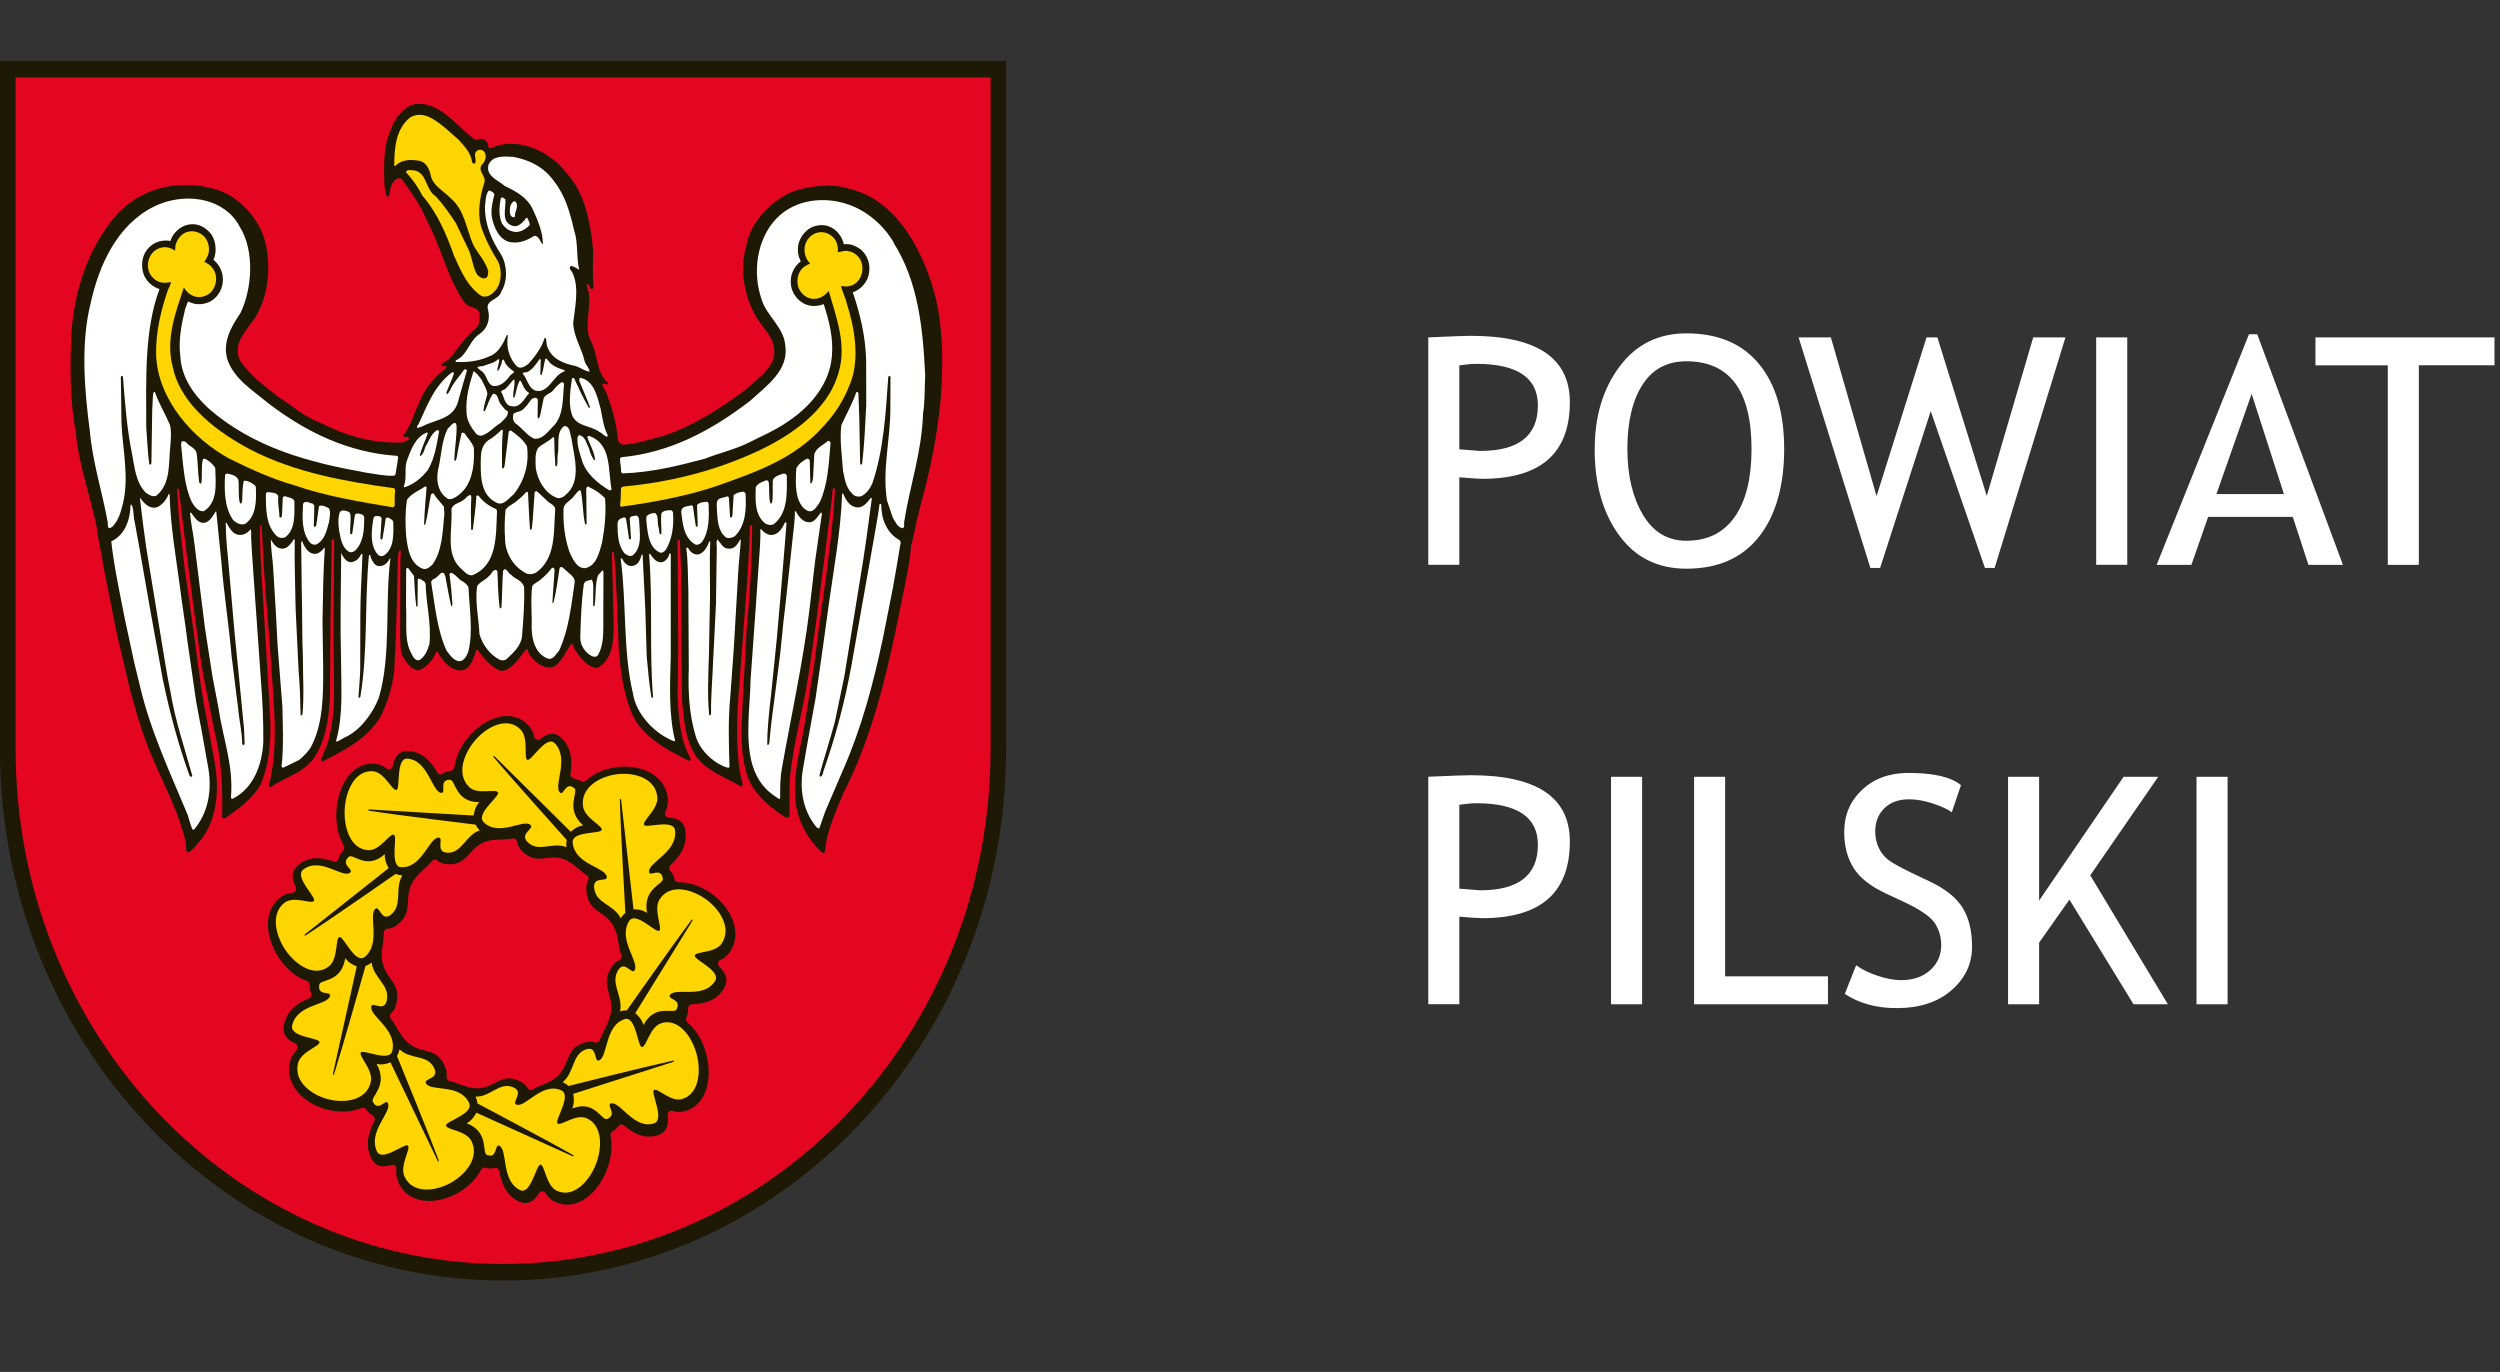 <svg width="82" height="45" viewBox="0 0 82 45" fill="none" xmlns="http://www.w3.org/2000/svg">
<rect x="0" y="0" width="82" height="45" fill="#333333" stroke="none"/>
<g clip-path="url(#clip0_251_3974)">
<path fill-rule="evenodd" clip-rule="evenodd" d="M0 2V24.578C0 34.198 7.389 42 16.501 42C25.613 42 33 34.198 33 24.578V2H0Z" fill="#1D1905"/>
<path fill-rule="evenodd" clip-rule="evenodd" d="M32.49 2.54H0.512V24.576C0.512 33.9 7.671 41.458 16.5 41.458C25.331 41.458 32.491 33.9 32.491 24.576V2.54H32.49Z" fill="#E40520"/>
<path fill-rule="evenodd" clip-rule="evenodd" d="M30.714 9.872C30.362 8.374 29.463 6.566 27.864 6.195C27.301 6.007 26.613 6.096 26.068 6.258C25.351 6.529 24.611 7.255 24.478 8.069C24.258 8.826 24.407 9.663 24.753 10.304C24.936 10.657 25.276 10.943 25.374 11.332C25.534 12.026 24.834 12.414 24.424 12.808C23.588 13.424 22.727 13.968 21.776 14.293C21.413 14.381 21.066 14.502 20.694 14.555C20.589 14.565 20.481 14.606 20.376 14.569C20.302 14.533 20.277 14.454 20.26 14.381C20.217 13.846 20.065 13.359 19.888 12.882C19.843 12.793 19.783 12.708 19.749 12.61C19.811 12.544 19.88 12.617 19.952 12.607L19.957 12.569C19.524 12.21 19.627 11.601 19.362 11.159C19.149 10.665 19.399 10.108 19.309 9.587C19.293 9.494 19.221 9.412 19.255 9.316C19.366 9.31 19.313 9.494 19.431 9.485C19.449 9.463 19.464 9.448 19.468 9.419C19.431 9.046 19.449 8.618 19.456 8.225C19.374 7.37 19.23 6.537 18.737 5.859C18.553 5.646 18.39 5.414 18.163 5.247C17.61 4.801 16.828 4.549 16.135 4.841C16.1 4.881 16.04 4.86 16.016 4.813C16.02 4.711 15.952 4.623 15.873 4.574C15.77 4.507 15.659 4.606 15.558 4.574L15.32 4.371C14.813 3.932 14.349 3.359 13.655 3.409C13.222 3.468 12.91 3.946 12.787 4.339C12.57 4.841 12.592 5.473 12.609 6.041C12.624 6.174 12.622 6.319 12.692 6.428C12.709 6.449 12.752 6.453 12.766 6.421C12.793 6.203 12.822 5.961 13.034 5.854C13.085 5.841 13.146 5.841 13.187 5.885C13.502 6.328 13.82 6.771 14.018 7.266C14.48 8.12 14.666 9.097 15.225 9.908C15.35 10.099 15.577 10.037 15.707 10.212C15.761 10.382 15.738 10.591 15.647 10.733C15.318 10.996 15.06 11.353 14.811 11.689C14.709 11.801 14.587 11.871 14.473 11.95C14.467 12.064 14.592 11.969 14.644 12.029C14.644 12.095 14.576 12.102 14.544 12.143C14.175 12.437 13.887 12.814 13.738 13.239C13.558 13.578 13.488 13.961 13.235 14.263C13.217 14.41 13.405 14.251 13.414 14.381C13.364 14.464 13.273 14.48 13.199 14.512C12.204 14.553 11.299 14.276 10.471 13.851C9.982 13.669 9.569 13.299 9.12 13.014C8.688 12.678 8.215 12.32 7.885 11.848C7.594 11.294 8.077 10.842 8.367 10.423C8.762 9.779 8.884 8.935 8.74 8.137C8.609 7.258 7.866 6.431 7.053 6.202C5.8 5.846 4.473 6.176 3.641 7.264C2.84 8.308 2.455 9.541 2.342 10.887C2.3 11.972 2.28 13.118 2.483 14.131C2.577 15.269 2.975 16.278 3.186 17.363C3.22 17.76 3.337 18.121 3.38 18.517L3.833 20.791L4.275 22.662C4.397 23.11 4.522 23.559 4.673 23.992C5.077 25.235 5.789 26.336 6.092 27.617C6.126 27.733 6.043 27.946 6.197 27.959C6.344 27.851 6.458 27.699 6.583 27.553C7.137 26.865 7.2 25.852 7.033 24.955L6.708 23.195C6.569 22.459 6.481 21.699 6.383 20.948L6.046 18.56L5.866 16.97L5.807 16.043C5.819 16.034 5.827 16.014 5.846 16.023C5.877 16.057 5.877 16.107 5.877 16.153L6.159 18.448L6.35 19.909C6.46 20.672 6.545 21.441 6.675 22.192L7.056 24.087C7.268 24.931 7.303 25.851 7.288 26.792C7.296 26.837 7.34 26.854 7.378 26.842C7.792 26.548 8.275 26.217 8.541 25.739C8.862 25.026 8.907 24.153 8.849 23.315L8.661 20.174C8.604 19.213 8.52 18.234 8.525 17.278L8.541 17.227C8.556 17.205 8.574 17.23 8.584 17.241C8.578 17.346 8.593 17.449 8.6 17.551C8.651 18.921 8.786 20.253 8.884 21.605C8.961 22.965 9.164 24.469 8.815 25.768C8.816 25.803 8.854 25.819 8.888 25.814C9.396 25.448 10.08 25.34 10.405 24.684C10.717 24.114 10.804 23.446 10.823 22.75L10.838 20.516L10.88 17.722L10.898 17.692C10.923 17.67 10.953 17.699 10.962 17.722L10.957 18.151L10.936 20.777L10.957 22.734C10.954 23.294 10.898 23.826 10.764 24.323C10.7 24.526 10.594 24.71 10.534 24.918C10.539 24.954 10.569 24.973 10.605 24.963C11.279 24.612 12.032 24.248 12.473 23.52C12.71 23.06 12.861 22.56 12.929 22.022C12.998 20.877 13.017 19.716 13.046 18.543C13.061 18.385 13.036 18.205 13.093 18.066C13.106 18.035 13.141 18.055 13.146 18.079L13.133 18.406L13.125 20.837C13.139 21.088 13.111 21.358 13.229 21.563C13.349 21.742 13.494 21.982 13.727 21.985C13.982 21.903 14.213 21.648 14.303 21.381C14.326 21.365 14.351 21.384 14.368 21.402C14.529 21.702 14.819 22.027 15.173 21.985C15.39 21.938 15.502 21.684 15.564 21.488C15.607 21.434 15.564 21.323 15.657 21.308C15.87 21.585 16.127 21.925 16.455 22.008C16.807 21.965 17.042 21.567 17.247 21.3C17.27 21.292 17.3 21.289 17.311 21.316C17.333 21.43 17.396 21.526 17.483 21.612C17.667 21.811 17.916 21.956 18.185 21.863C18.442 21.677 18.549 21.372 18.731 21.127C18.75 21.111 18.775 21.127 18.786 21.143C18.811 21.255 18.886 21.345 18.945 21.438C19.106 21.661 19.317 21.898 19.585 21.906C20.1 21.652 20.127 21.025 20.13 20.481L20.069 18.129L20.099 18.093C20.123 18.082 20.116 18.113 20.135 18.123C20.19 18.619 20.205 19.134 20.232 19.645L20.296 21.302C20.353 21.966 20.432 22.624 20.655 23.216C20.94 24.126 21.868 24.585 22.597 24.955C22.636 24.954 22.648 24.918 22.654 24.884C22.313 24.282 22.257 23.558 22.224 22.825L22.245 21.267L22.229 18.458L22.224 17.727L22.252 17.7C22.273 17.697 22.287 17.707 22.3 17.723L22.336 18.619L22.358 21.404L22.37 22.948C22.419 23.462 22.446 23.981 22.638 24.432C22.91 25.221 23.709 25.44 24.3 25.793C24.328 25.788 24.369 25.768 24.362 25.727L24.261 25.291C24.14 24.446 24.168 23.526 24.233 22.665L24.357 21.042C24.447 19.782 24.568 18.538 24.596 17.248L24.619 17.23C24.642 17.201 24.655 17.248 24.674 17.258C24.659 18.347 24.61 19.429 24.501 20.483L24.416 22.011L24.377 22.657C24.346 23.598 24.217 24.648 24.539 25.512C24.748 26.059 25.269 26.494 25.739 26.789C25.784 26.815 25.86 26.838 25.893 26.784L25.9 25.67C25.923 25.235 26.004 24.825 26.07 24.409L26.423 22.7C26.688 21.178 26.866 19.619 27.071 18.073L27.271 16.478L27.313 16.043L27.338 16.013C27.362 16.001 27.372 16.028 27.387 16.043C27.343 17.013 27.215 17.948 27.099 18.887L26.847 20.686L26.71 21.765L26.451 23.384C26.326 24.33 26.01 25.206 26.085 26.223C26.151 26.898 26.454 27.49 26.967 27.962C26.998 27.975 27.058 27.977 27.061 27.926C27.115 27.228 27.415 26.642 27.656 26.026C28.505 24.371 28.986 22.558 29.371 20.698L29.691 19.144C29.779 18.715 29.854 18.286 29.89 17.841L29.911 17.818C29.998 17.386 30.093 16.96 30.202 16.538C30.512 15.433 30.741 14.291 30.854 13.102C30.934 12.031 30.938 10.89 30.715 9.884" fill="#1D1905"/>
<path fill-rule="evenodd" clip-rule="evenodd" d="M22.247 28.937C22.187 28.939 22.131 28.892 22.122 28.831C22.104 28.741 22.062 28.65 21.983 28.563C21.937 28.507 21.939 28.421 21.992 28.372C22.224 28.16 22.542 27.808 22.485 27.289C22.448 26.941 22.235 26.838 21.93 26.818C21.836 26.812 21.783 26.715 21.824 26.626C21.884 26.499 21.918 26.366 21.903 26.2C21.798 25.03 20.05 24.832 19.213 25.614C19.172 25.651 19.104 25.657 19.059 25.625C18.997 25.584 18.918 25.551 18.823 25.539C18.752 25.528 18.702 25.46 18.711 25.387C18.758 25.066 18.79 24.582 18.43 24.221C18.191 23.981 17.962 24.046 17.721 24.239C17.646 24.297 17.545 24.258 17.522 24.163C17.492 24.028 17.435 23.902 17.321 23.783C16.53 22.956 15.062 23.998 14.903 25.168C14.895 25.23 14.842 25.278 14.783 25.284C14.699 25.285 14.608 25.314 14.514 25.379C14.454 25.422 14.376 25.4 14.339 25.334C14.18 25.057 13.907 24.666 13.413 24.635C13.083 24.615 12.948 24.818 12.878 25.129C12.855 25.225 12.757 25.264 12.681 25.205C12.573 25.123 12.452 25.066 12.293 25.052C11.188 24.955 10.698 26.732 11.277 27.741C11.308 27.794 11.297 27.868 11.255 27.911C11.19 27.972 11.138 28.053 11.104 28.17C11.082 28.241 11.01 28.282 10.942 28.257C10.653 28.154 10.204 28.039 9.806 28.351C9.54 28.556 9.563 28.805 9.699 29.091C9.738 29.18 9.686 29.277 9.593 29.283C9.461 29.293 9.333 29.329 9.205 29.427C8.296 30.104 9.009 31.807 10.072 32.178C10.121 32.198 10.159 32.255 10.159 32.312C10.155 32.391 10.169 32.476 10.206 32.569C10.234 32.638 10.2 32.72 10.135 32.746C9.849 32.862 9.436 33.077 9.321 33.587C9.243 33.925 9.413 34.102 9.689 34.227C9.773 34.267 9.794 34.379 9.724 34.446C9.631 34.544 9.554 34.659 9.516 34.819C9.231 35.96 10.819 36.778 11.86 36.339C11.913 36.315 11.982 36.339 12.013 36.391C12.059 36.467 12.127 36.536 12.227 36.587C12.289 36.622 12.312 36.705 12.28 36.771C12.133 37.054 11.945 37.5 12.168 37.966C12.315 38.279 12.55 38.301 12.841 38.209C12.932 38.182 13.012 38.255 13.001 38.352C12.988 38.489 13.001 38.628 13.067 38.781C13.54 39.842 15.243 39.4 15.782 38.365C15.811 38.311 15.876 38.283 15.932 38.302C16.015 38.331 16.109 38.338 16.221 38.309C16.291 38.292 16.361 38.339 16.375 38.413C16.435 38.73 16.562 39.197 17.019 39.407C17.32 39.543 17.513 39.4 17.681 39.136C17.731 39.053 17.839 39.053 17.892 39.136C17.965 39.249 18.058 39.35 18.202 39.419C19.213 39.909 20.249 38.411 20.026 37.255C20.016 37.197 20.045 37.136 20.095 37.107C20.159 37.075 20.223 37.019 20.283 36.939C20.323 36.879 20.406 36.867 20.465 36.914C20.703 37.115 21.083 37.385 21.56 37.239C21.877 37.138 21.937 36.899 21.901 36.582C21.889 36.484 21.974 36.411 22.063 36.438C22.19 36.475 22.322 36.487 22.474 36.442C23.552 36.134 23.428 34.271 22.548 33.539C22.504 33.501 22.487 33.428 22.515 33.371C22.554 33.294 22.573 33.198 22.57 33.079C22.567 33.004 22.622 32.94 22.694 32.938C22.997 32.932 23.456 32.878 23.731 32.443C23.913 32.152 23.812 31.928 23.592 31.707C23.523 31.64 23.542 31.528 23.628 31.487C23.749 31.431 23.855 31.351 23.946 31.213C24.579 30.249 23.364 28.913 22.248 28.939M20.31 31.497C20.227 31.53 20.137 31.599 20.053 31.734C19.86 32.038 19.887 32.251 19.943 32.472C19.974 32.599 20.015 32.723 20.037 32.855C20.058 32.998 20.061 33.155 20.011 33.33C19.962 33.504 19.889 33.654 19.826 33.782C19.793 33.844 19.762 33.908 19.735 33.961C19.712 34.013 19.69 34.062 19.675 34.109C19.653 34.179 19.579 34.218 19.513 34.192C19.428 34.161 19.319 34.151 19.169 34.195C18.839 34.298 18.732 34.482 18.638 34.693C18.584 34.812 18.54 34.934 18.476 35.05C18.406 35.175 18.312 35.296 18.162 35.395C18.028 35.485 17.886 35.545 17.765 35.594C17.707 35.617 17.651 35.642 17.601 35.663C17.552 35.685 17.51 35.706 17.474 35.729C17.413 35.768 17.334 35.748 17.299 35.683C17.252 35.603 17.174 35.52 17.034 35.455C16.716 35.31 16.523 35.375 16.325 35.472C16.212 35.528 16.103 35.591 15.983 35.636C15.852 35.685 15.708 35.713 15.536 35.69C15.365 35.666 15.21 35.611 15.081 35.566C15.016 35.541 14.956 35.518 14.899 35.5C14.849 35.482 14.8 35.468 14.756 35.462C14.687 35.451 14.636 35.38 14.646 35.307C14.664 35.213 14.653 35.101 14.582 34.951C14.431 34.626 14.242 34.542 14.032 34.482C13.911 34.449 13.791 34.425 13.671 34.377C13.54 34.327 13.412 34.25 13.292 34.115C13.177 33.984 13.09 33.844 13.015 33.72C12.98 33.658 12.944 33.6 12.914 33.548C12.882 33.495 12.853 33.453 12.823 33.42C12.777 33.364 12.783 33.278 12.836 33.228C12.905 33.169 12.966 33.073 13.003 32.915C13.082 32.561 12.991 32.37 12.863 32.181C12.829 32.129 12.793 32.079 12.757 32.027C12.72 31.972 12.682 31.915 12.652 31.855C12.584 31.727 12.53 31.582 12.522 31.397C12.516 31.232 12.535 31.097 12.554 30.966C12.571 30.849 12.591 30.734 12.585 30.598C12.585 30.523 12.64 30.463 12.711 30.463C12.799 30.461 12.906 30.431 13.03 30.335C13.309 30.117 13.354 29.906 13.373 29.678C13.383 29.547 13.385 29.414 13.408 29.282C13.432 29.14 13.483 28.992 13.589 28.846C13.693 28.702 13.816 28.587 13.919 28.493C13.97 28.445 14.02 28.401 14.062 28.358C14.108 28.316 14.142 28.28 14.168 28.246C14.213 28.186 14.293 28.178 14.348 28.224C14.415 28.286 14.518 28.333 14.669 28.345C15.016 28.368 15.176 28.239 15.331 28.075C15.373 28.029 15.414 27.985 15.456 27.94C15.501 27.891 15.547 27.844 15.598 27.799C15.704 27.708 15.831 27.627 16 27.583C16.168 27.543 16.306 27.538 16.433 27.534C16.553 27.534 16.67 27.533 16.807 27.501C16.874 27.487 16.945 27.535 16.957 27.61C16.972 27.701 17.018 27.807 17.129 27.919C17.381 28.168 17.585 28.178 17.802 28.157C17.928 28.144 18.051 28.124 18.176 28.125C18.314 28.125 18.461 28.152 18.614 28.237C18.759 28.316 18.879 28.415 18.98 28.498C19.031 28.543 19.078 28.582 19.123 28.619C19.163 28.649 19.202 28.679 19.24 28.699C19.303 28.736 19.326 28.818 19.289 28.884C19.247 28.965 19.217 29.078 19.236 29.24C19.273 29.602 19.424 29.747 19.604 29.879C19.653 29.915 19.705 29.948 19.754 29.983C19.807 30.021 19.86 30.064 19.909 30.107C20.015 30.202 20.11 30.321 20.177 30.491C20.245 30.662 20.268 30.81 20.288 30.939C20.3 31.002 20.31 31.067 20.326 31.131C20.337 31.192 20.353 31.255 20.381 31.32C20.405 31.39 20.371 31.469 20.304 31.493L20.31 31.497Z" fill="#1D1905"/>
<path fill-rule="evenodd" clip-rule="evenodd" d="M16.093 11.672C16.369 11.551 16.515 11.244 16.626 10.987C16.64 10.987 16.651 10.987 16.659 11.003C16.595 11.393 16.703 11.761 16.965 12.027C17.093 12.111 17.222 12.013 17.328 11.94C17.557 11.684 17.768 11.403 17.865 11.083H17.892C17.941 11.184 17.911 11.313 17.966 11.409C18.124 11.801 18.526 11.931 18.876 12.005C19.035 12.055 19.18 12.174 19.338 12.19C19.328 12.068 19.217 11.976 19.18 11.861C19.084 11.422 18.815 11.06 18.801 10.588C18.858 10.079 19.001 9.463 18.792 8.978C18.77 8.891 18.62 8.802 18.726 8.723C18.816 8.734 18.904 8.787 18.983 8.845L18.994 8.833C18.899 8.413 18.968 7.945 18.828 7.543C18.698 6.978 18.544 6.421 18.18 5.955C17.841 5.47 17.344 5.237 16.825 5.144C16.527 5.13 16.168 5.095 16.026 5.396C15.917 5.775 16.355 5.919 16.557 6.102C16.895 6.26 17.291 6.468 17.473 6.862C17.634 7.22 17.801 7.586 17.809 8.002H17.788C17.71 7.921 17.676 7.733 17.526 7.733C17.296 7.882 17.035 7.992 16.747 7.944C16.373 7.88 16.193 7.448 16.13 7.107C16.098 6.857 16.157 6.609 16.216 6.381C16.189 6.296 16.104 6.267 16.035 6.247C15.915 6.387 15.937 6.59 15.906 6.771C15.902 7.378 16.13 7.882 16.437 8.351C16.637 8.693 16.66 9.209 16.448 9.549C16.376 9.866 15.882 9.812 16.016 10.191C16.079 10.498 15.981 10.782 15.725 10.956C15.38 11.191 15.339 11.647 14.956 11.817C14.942 11.831 14.934 11.855 14.95 11.871C15.357 11.894 15.754 11.835 16.093 11.669" fill="white"/>
<path fill-rule="evenodd" clip-rule="evenodd" d="M16.58 6.54C16.531 6.519 16.477 6.428 16.426 6.506C16.372 6.768 16.352 7.094 16.468 7.334C16.546 7.448 16.655 7.553 16.778 7.58C17.007 7.668 17.209 7.543 17.372 7.385C17.38 7.289 17.327 7.222 17.293 7.146C17.231 7.13 17.235 7.209 17.197 7.232C17.085 7.355 16.944 7.473 16.778 7.394C16.436 7.258 16.596 6.834 16.578 6.54" fill="white"/>
<path fill-rule="evenodd" clip-rule="evenodd" d="M13.022 14.952C11.427 14.845 10.05 14.183 8.79 13.22C8.307 12.817 7.677 12.431 7.46 11.795C7.287 11.214 7.59 10.71 7.887 10.268C8.274 9.466 8.353 8.238 7.873 7.453C7.781 7.275 7.653 7.099 7.488 6.964C6.821 6.391 5.784 6.404 5.035 6.783C3.833 7.387 3.238 8.717 2.97 9.961C2.644 11.263 2.769 12.791 2.945 14.123C3.037 15.165 3.347 16.11 3.529 17.105C3.547 17.172 3.518 17.262 3.566 17.318C3.609 17.328 3.653 17.3 3.688 17.275C3.9 17.056 3.965 16.777 4.037 16.495C4.237 15.635 4.024 14.753 3.984 13.874L3.963 12.362L3.984 12.332C4.006 12.331 4.017 12.338 4.033 12.356C4.1 13.214 4.16 14.052 4.327 14.867C4.418 15.325 4.446 15.819 4.784 16.163C4.887 16.226 5.004 16.315 5.129 16.258C5.622 15.855 5.52 15.166 5.592 14.569C5.604 14.355 5.628 14.129 5.571 13.928C5.418 13.566 5.208 13.232 5.081 12.858C5.068 12.86 5.05 12.853 5.039 12.864C4.993 13.054 5.015 13.242 4.993 13.434L4.966 15.189L4.944 15.239C4.922 15.242 4.909 15.233 4.895 15.218C4.841 14.826 4.83 14.414 4.797 14.017C4.797 12.455 4.725 10.834 5.232 9.481C5.036 9.425 4.846 9.271 4.745 9.073C4.627 8.839 4.633 8.509 4.762 8.281C4.944 7.972 5.259 7.846 5.591 7.902C5.67 7.631 5.931 7.408 6.19 7.365C6.492 7.311 6.752 7.452 6.935 7.691C7.087 7.918 7.117 8.271 7.003 8.523C7.159 8.648 7.249 8.813 7.293 8.993C7.355 9.317 7.249 9.61 7.01 9.814C6.792 9.991 6.425 10.04 6.181 9.887C6.12 9.943 6.125 10.043 6.079 10.113C5.961 10.606 5.845 11.131 5.914 11.679C5.95 12.366 6.329 12.916 6.83 13.388C8.313 14.685 10.117 15.163 11.979 15.498C12.292 15.542 12.591 15.615 12.925 15.605L12.973 15.563L13.06 15.01C13.054 14.988 13.05 14.949 13.02 14.949" fill="white"/>
<path fill-rule="evenodd" clip-rule="evenodd" d="M29.32 7.967C28.991 7.39 28.44 6.931 27.866 6.721C27.069 6.428 26.085 6.525 25.469 7.166C24.821 7.84 24.67 8.942 24.984 9.831C25.151 10.366 25.705 10.733 25.756 11.319C25.889 12.15 25.132 12.661 24.604 13.147C23.338 14.121 21.973 14.849 20.381 14.997L20.337 15.034C20.33 15.18 20.381 15.321 20.372 15.477L20.413 15.528C21.366 15.496 22.245 15.279 23.115 15.047C23.582 14.862 24.076 14.753 24.53 14.532C24.988 14.299 25.459 14.104 25.887 13.797C26.6 13.313 27.217 12.577 27.286 11.68C27.342 11.083 27.19 10.508 27.017 9.974C26.851 10.047 26.613 10.06 26.446 9.991C26.193 9.901 25.983 9.637 25.945 9.366C25.898 9.041 26.025 8.759 26.264 8.571L26.207 8.433C26.105 8.102 26.216 7.77 26.471 7.552C26.677 7.377 27.016 7.327 27.258 7.457C27.462 7.555 27.631 7.784 27.678 8.011C27.896 7.985 28.075 8.067 28.235 8.185C28.456 8.377 28.552 8.654 28.505 8.95C28.473 9.239 28.227 9.506 27.971 9.588C28.212 10.294 28.389 11.029 28.41 11.831L28.413 13.286C28.378 13.933 28.353 14.586 28.277 15.216C28.263 15.225 28.255 15.245 28.233 15.238C28.212 15.228 28.227 15.203 28.212 15.193L28.185 13.722L28.156 12.9L28.128 12.857C28.11 12.858 28.088 12.85 28.083 12.874C27.955 13.245 27.758 13.586 27.597 13.942C27.535 14.428 27.618 14.942 27.65 15.433C27.705 15.7 27.736 15.975 27.94 16.178C28.015 16.277 28.132 16.305 28.244 16.277C28.409 16.205 28.537 16.027 28.61 15.863C28.981 14.784 29.052 13.565 29.135 12.371C29.14 12.355 29.154 12.322 29.181 12.332C29.196 12.336 29.204 12.349 29.208 12.362L29.204 13.395C29.207 14.41 28.932 15.403 29.093 16.414L29.284 16.981C29.364 17.108 29.441 17.307 29.609 17.326C29.677 17.293 29.651 17.198 29.655 17.128C29.841 15.935 30.237 14.83 30.275 13.569C30.342 13.171 30.324 12.728 30.346 12.318C30.275 10.746 30.107 9.219 29.31 7.965" fill="white"/>
<path fill-rule="evenodd" clip-rule="evenodd" d="M16.889 7.098C16.876 6.943 16.996 6.84 16.944 6.669C16.927 6.632 16.899 6.588 16.848 6.608C16.762 6.665 16.724 6.766 16.724 6.869C16.72 6.968 16.719 7.068 16.807 7.117C16.837 7.124 16.865 7.14 16.89 7.1" fill="white"/>
<path fill-rule="evenodd" clip-rule="evenodd" d="M17.709 11.766C17.598 11.916 17.492 12.098 17.318 12.19C17.268 12.233 17.174 12.19 17.143 12.253C17.303 12.431 17.318 12.708 17.549 12.808C17.996 12.939 18.136 12.296 18.513 12.183C18.525 12.171 18.522 12.151 18.513 12.141C18.351 12.092 18.195 12.038 18.057 11.92L17.943 11.784C17.931 11.756 17.902 11.756 17.887 11.774C17.833 11.949 17.829 12.142 17.757 12.306C17.739 12.315 17.734 12.29 17.722 12.282L17.736 11.801L17.711 11.766H17.709Z" fill="white"/>
<path fill-rule="evenodd" clip-rule="evenodd" d="M16.369 11.782H16.34C16.209 11.916 16.025 11.93 15.864 11.999C15.798 12.025 15.719 12.005 15.656 12.043C15.7 12.125 15.802 12.154 15.86 12.231C15.977 12.366 15.989 12.592 16.169 12.66C16.398 12.688 16.579 12.525 16.721 12.332C16.757 12.276 16.839 12.249 16.866 12.19C16.759 12.124 16.651 12.03 16.576 11.919C16.553 11.874 16.54 11.814 16.51 11.788C16.457 11.819 16.457 11.887 16.445 11.94C16.402 12.018 16.394 12.124 16.32 12.174C16.296 12.036 16.39 11.918 16.369 11.782Z" fill="white"/>
<path fill-rule="evenodd" clip-rule="evenodd" d="M13.867 13.978C14.268 13.761 14.858 13.754 15.018 13.193C15.114 12.844 15.215 12.498 15.316 12.151C15.297 12.112 15.244 12.102 15.22 12.13C15.065 12.355 14.861 12.559 14.759 12.807C14.723 12.844 14.713 12.913 14.657 12.925C14.632 12.902 14.653 12.89 14.645 12.864C14.725 12.662 14.817 12.463 14.888 12.253C14.892 12.226 14.863 12.203 14.832 12.209C14.248 12.645 14.022 13.283 13.745 13.876C13.728 13.931 13.659 13.969 13.68 14.03C13.745 14.037 13.805 13.995 13.867 13.979" fill="white"/>
<path fill-rule="evenodd" clip-rule="evenodd" d="M15.818 14.283C16.044 14.207 16.213 13.993 16.423 13.87C16.522 13.757 16.682 13.661 16.658 13.491C16.559 13.458 16.496 13.338 16.423 13.259C16.326 13.15 16.362 12.92 16.175 12.913C16.045 13.079 15.995 13.293 15.906 13.483C15.884 13.506 15.857 13.478 15.86 13.451C15.883 13.266 15.944 13.091 15.989 12.912C15.953 12.746 15.872 12.603 15.795 12.454C15.723 12.355 15.633 12.237 15.534 12.172C15.397 12.599 15.267 13.051 15.303 13.549C15.316 13.817 15.463 14.031 15.625 14.237C15.678 14.275 15.746 14.309 15.818 14.282" fill="white"/>
<path fill-rule="evenodd" clip-rule="evenodd" d="M19.002 12.495C19.116 12.784 19.246 13.062 19.352 13.352C19.351 13.368 19.326 13.389 19.313 13.373C19.129 13.061 18.979 12.733 18.829 12.405C18.811 12.396 18.77 12.391 18.76 12.422C18.711 12.778 18.643 13.193 18.743 13.55C18.862 13.996 19.352 13.942 19.65 14.16C19.74 14.2 19.81 14.288 19.9 14.329C19.92 14.319 19.935 14.296 19.931 14.27C19.793 14.006 19.761 13.694 19.698 13.396C19.59 13.013 19.492 12.488 19.036 12.393C18.988 12.406 19.006 12.455 19.002 12.495Z" fill="white"/>
<path fill-rule="evenodd" clip-rule="evenodd" d="M16.874 12.455L16.844 12.451C16.756 12.543 16.685 12.658 16.582 12.749C16.539 12.803 16.448 12.781 16.438 12.859C16.527 12.988 16.527 13.161 16.658 13.275C16.715 13.328 16.794 13.325 16.872 13.332C17.04 13.325 17.167 13.146 17.264 13.012C17.277 12.958 17.359 12.95 17.347 12.882C17.244 12.827 17.185 12.716 17.14 12.617C17.112 12.575 17.104 12.497 17.049 12.481C16.949 12.643 16.939 12.86 16.872 13.042C16.859 13.042 16.843 13.048 16.836 13.032C16.817 12.837 16.898 12.658 16.872 12.455" fill="white"/>
<path fill-rule="evenodd" clip-rule="evenodd" d="M18.178 13.949C18.494 13.593 18.455 13.068 18.5 12.589C18.494 12.56 18.463 12.544 18.44 12.531C18.319 12.589 18.217 12.712 18.127 12.823C18.036 12.913 17.903 12.93 17.834 13.055L17.711 13.656L17.661 13.73C17.641 13.718 17.641 13.699 17.633 13.681L17.641 13.098L17.605 13.057C17.548 13.031 17.49 13.064 17.441 13.085C17.338 13.213 17.248 13.369 17.109 13.463C17.022 13.511 16.919 13.514 16.84 13.572C16.814 13.677 16.818 13.806 16.903 13.883C17.116 14.031 17.283 14.281 17.516 14.387C17.809 14.428 17.983 14.131 18.178 13.951" fill="white"/>
<path fill-rule="evenodd" clip-rule="evenodd" d="M14.681 14.067C14.482 14.468 14.477 14.961 14.37 15.404C14.299 15.761 14.365 16.147 14.671 16.35C14.734 16.394 14.813 16.368 14.874 16.344C15.468 16.044 15.574 15.342 15.543 14.685C15.485 14.508 15.339 14.371 15.237 14.211C15.208 14.199 15.167 14.174 15.14 14.204C15.076 14.477 15.022 14.75 14.976 15.027C14.957 15.058 14.961 15.11 14.921 15.117C14.909 15.11 14.909 15.097 14.9 15.085C14.913 14.717 14.981 14.348 14.976 13.986C14.953 13.716 14.761 13.995 14.681 14.067Z" fill="white"/>
<path fill-rule="evenodd" clip-rule="evenodd" d="M18.3 16.343C18.388 16.331 18.474 16.318 18.535 16.245C19.098 15.812 18.83 14.972 18.744 14.384C18.69 14.235 18.715 13.991 18.513 13.971C18.225 14.171 18.354 14.591 18.295 14.909C18.269 15.034 18.309 15.183 18.258 15.294C18.244 15.294 18.228 15.296 18.217 15.279C18.195 14.982 18.18 14.678 18.178 14.372C18.172 14.357 18.156 14.335 18.136 14.341C17.989 14.489 17.797 14.55 17.646 14.697C17.539 14.875 17.566 15.12 17.572 15.339C17.629 15.759 17.891 16.208 18.3 16.341" fill="white"/>
<path fill-rule="evenodd" clip-rule="evenodd" d="M16.257 16.473C16.494 16.625 16.681 16.348 16.858 16.205C17.198 15.768 17.364 15.22 17.286 14.641C17.174 14.434 16.957 14.262 16.771 14.13C16.737 14.115 16.69 14.123 16.686 14.17L16.55 15.281C16.529 15.308 16.546 15.365 16.494 15.362C16.479 15.36 16.471 15.342 16.467 15.329C16.461 14.915 16.461 14.494 16.494 14.102L16.45 14.095C16.319 14.229 16.169 14.359 16.014 14.443C15.836 14.576 15.779 14.778 15.772 14.996C15.758 15.556 15.742 16.212 16.259 16.473" fill="white"/>
<path fill-rule="evenodd" clip-rule="evenodd" d="M14.033 15.416C14.258 15.038 14.322 14.592 14.402 14.154C14.4 14.118 14.364 14.104 14.329 14.11C14.171 14.215 14.084 14.4 14.005 14.568C13.909 14.691 13.928 14.872 13.784 14.961L13.77 14.941C13.83 14.682 13.955 14.454 14.033 14.205C14.024 14.187 14.005 14.19 13.991 14.19C13.637 14.331 13.482 14.733 13.363 15.066C13.242 15.338 13.364 15.687 13.24 15.958L13.266 15.985C13.558 15.893 13.83 15.681 14.033 15.416Z" fill="white"/>
<path fill-rule="evenodd" clip-rule="evenodd" d="M19.352 14.306C19.323 14.292 19.267 14.298 19.263 14.342C19.349 14.583 19.485 14.804 19.519 15.071C19.513 15.084 19.501 15.098 19.482 15.093C19.407 14.972 19.352 14.846 19.32 14.707C19.231 14.553 19.206 14.308 18.995 14.272C18.959 14.289 18.956 14.334 18.941 14.364C18.926 14.618 19.012 14.849 19.081 15.078C19.206 15.523 19.602 15.852 19.974 16.076C20.003 16.09 20.048 16.086 20.058 16.046C19.939 15.417 20.064 14.582 19.353 14.308" fill="white"/>
<path fill-rule="evenodd" clip-rule="evenodd" d="M6.686 16.766C7.154 16.479 7.076 15.851 7.06 15.347C6.992 15.233 6.871 15.127 6.758 15.066C6.73 15.048 6.674 15.035 6.654 15.071C6.592 15.317 6.644 15.617 6.602 15.855C6.575 15.876 6.556 15.846 6.535 15.828C6.486 15.508 6.496 15.159 6.444 14.839C6.414 14.748 6.325 14.684 6.251 14.636C6.153 14.592 6.072 14.411 5.956 14.49C5.935 14.552 5.94 14.638 5.951 14.707C6.015 15.312 6.046 15.934 6.288 16.462C6.372 16.608 6.499 16.79 6.685 16.767" fill="white"/>
<path fill-rule="evenodd" clip-rule="evenodd" d="M26.558 16.773C26.721 16.766 26.815 16.584 26.895 16.46C27.158 15.878 27.186 15.194 27.242 14.526C27.242 14.48 27.193 14.46 27.158 14.46C27.006 14.599 26.774 14.679 26.709 14.9L26.674 15.556C26.668 15.668 26.671 15.786 26.599 15.863L26.579 15.849L26.56 15.103C26.546 15.065 26.507 15.034 26.462 15.047C26.333 15.116 26.182 15.225 26.118 15.367C26.1 15.675 26.085 16.015 26.16 16.297C26.214 16.493 26.349 16.741 26.56 16.773" fill="white"/>
<path fill-rule="evenodd" clip-rule="evenodd" d="M7.816 15.731C7.744 15.589 7.582 15.558 7.441 15.532C7.409 15.543 7.392 15.558 7.381 15.584C7.355 16.107 7.362 16.644 7.642 17.05C7.752 17.158 7.888 17.232 8.039 17.186C8.392 16.938 8.411 16.473 8.393 16.031C8.41 15.896 8.278 15.875 8.2 15.813C8.137 15.796 8.055 15.741 7.991 15.783C7.949 15.99 7.954 16.219 7.942 16.439L7.914 16.511C7.9 16.528 7.876 16.511 7.867 16.496C7.804 16.252 7.851 15.981 7.817 15.733" fill="white"/>
<path fill-rule="evenodd" clip-rule="evenodd" d="M25.311 16.502C25.301 16.52 25.278 16.52 25.269 16.51C25.209 16.297 25.244 16.044 25.214 15.822C25.209 15.783 25.175 15.751 25.138 15.754C25.005 15.802 24.851 15.85 24.787 15.985C24.779 16.421 24.752 16.869 25.077 17.15C25.159 17.218 25.293 17.245 25.387 17.186C25.837 16.826 25.814 16.199 25.807 15.623C25.808 15.556 25.751 15.532 25.698 15.533C25.572 15.583 25.414 15.602 25.35 15.747C25.334 15.985 25.364 16.251 25.324 16.483L25.311 16.502Z" fill="white"/>
<path fill-rule="evenodd" clip-rule="evenodd" d="M13.861 18.651C13.992 18.704 14.091 18.595 14.185 18.519C14.514 18.05 14.515 17.442 14.576 16.851L14.56 16.619C14.455 16.479 14.312 16.344 14.223 16.19C14.189 16.169 14.153 16.198 14.136 16.221C14.065 16.545 14.035 16.885 13.95 17.203C13.933 17.219 13.922 17.216 13.91 17.198C13.925 16.799 13.956 16.386 13.992 15.987C13.986 15.968 13.966 15.957 13.95 15.954C13.747 16.09 13.505 16.179 13.35 16.388C13.29 16.766 13.29 17.195 13.322 17.582C13.374 17.996 13.441 18.483 13.861 18.653" fill="white"/>
<path fill-rule="evenodd" clip-rule="evenodd" d="M19.285 15.958C19.244 15.961 19.245 16.005 19.229 16.031L19.241 17.179C19.229 17.196 19.214 17.206 19.192 17.202C19.116 16.855 19.122 16.473 19.056 16.127C19.043 16.103 19.035 16.078 19.001 16.081C18.925 16.14 18.863 16.232 18.796 16.31C18.689 16.429 18.511 16.511 18.484 16.671C18.464 17.169 18.526 17.656 18.672 18.089C18.774 18.31 18.907 18.644 19.188 18.636C19.565 18.565 19.654 18.125 19.746 17.806C19.83 17.338 19.89 16.84 19.845 16.344C19.687 16.169 19.483 16.051 19.286 15.958" fill="white"/>
<path fill-rule="evenodd" clip-rule="evenodd" d="M18.212 16.686C18.178 16.543 18.023 16.52 17.935 16.416L17.626 16.127C17.6 16.096 17.551 16.117 17.536 16.146C17.506 16.536 17.488 16.932 17.448 17.318L17.428 17.371C17.414 17.38 17.391 17.38 17.384 17.361C17.352 16.97 17.341 16.552 17.318 16.146L17.269 16.133C17.186 16.219 17.096 16.318 17.001 16.387C16.87 16.526 16.684 16.569 16.581 16.723C16.554 17.034 16.541 17.351 16.566 17.656C16.563 18.148 16.857 18.621 17.289 18.819C17.391 18.851 17.506 18.826 17.593 18.775C18.25 18.288 18.151 17.449 18.212 16.687" fill="white"/>
<path fill-rule="evenodd" clip-rule="evenodd" d="M24.405 16.127C24.28 16.133 24.16 16.159 24.063 16.242L24.028 16.823C24.033 16.888 24.023 16.95 23.977 16.983L23.945 16.955L23.908 16.32L23.874 16.278L23.608 16.35C23.454 16.422 23.526 16.634 23.517 16.76C23.536 17.083 23.555 17.426 23.811 17.627C23.903 17.67 24.014 17.639 24.094 17.595C24.464 17.238 24.482 16.7 24.454 16.185L24.405 16.129V16.127Z" fill="white"/>
<path fill-rule="evenodd" clip-rule="evenodd" d="M8.775 16.14C8.744 16.146 8.723 16.178 8.721 16.212C8.721 16.72 8.721 17.262 9.1 17.601C9.175 17.648 9.268 17.662 9.353 17.624C9.703 17.357 9.656 16.862 9.656 16.443C9.635 16.361 9.555 16.344 9.491 16.318C9.421 16.318 9.332 16.227 9.275 16.314L9.249 16.924L9.222 16.968C9.205 16.99 9.183 16.978 9.168 16.963C9.16 16.727 9.104 16.508 9.128 16.27C9.06 16.14 8.901 16.162 8.775 16.14Z" fill="white"/>
<path fill-rule="evenodd" clip-rule="evenodd" d="M6.578 23.782L6.43 22.988L6.146 21.016C6.079 20.45 5.981 19.896 5.913 19.33C5.778 18.306 5.595 17.3 5.564 16.235L5.542 16.185C5.47 16.373 5.31 16.599 5.107 16.65C4.886 16.677 4.72 16.512 4.602 16.333L4.59 16.346C4.649 16.878 4.719 17.423 4.796 17.957L5.226 20.583C5.347 21.286 5.446 21.998 5.591 22.691C5.748 23.647 6.056 24.534 6.309 25.451L6.294 25.469C6.26 25.491 6.223 25.466 6.214 25.435C5.846 24.413 5.561 23.352 5.337 22.268L5.069 20.785C4.84 19.56 4.644 18.32 4.414 17.098C4.367 16.921 4.397 16.71 4.312 16.549C4.3 16.548 4.291 16.559 4.282 16.567C4.27 17.05 4.104 17.542 3.65 17.758C3.743 18.611 3.93 19.444 4.089 20.273L4.399 21.717L4.587 22.487C4.933 23.98 5.582 25.344 6.158 26.735C6.206 26.89 6.248 27.05 6.31 27.204C6.333 27.215 6.346 27.215 6.369 27.204C6.817 26.674 6.952 25.966 6.84 25.238L6.581 23.783L6.578 23.782Z" fill="white"/>
<path fill-rule="evenodd" clip-rule="evenodd" d="M28.906 16.551L28.886 16.526C28.873 16.526 28.86 16.532 28.85 16.534C28.781 17.059 28.675 17.57 28.589 18.089L27.927 21.828C27.715 22.994 27.416 24.126 27.036 25.214C26.991 25.3 27.007 25.449 26.901 25.478C26.885 25.462 26.878 25.442 26.88 25.417C27.036 24.835 27.227 24.264 27.383 23.68L27.694 22.186L28.214 18.986C28.361 18.123 28.478 17.247 28.593 16.373C28.596 16.354 28.588 16.32 28.561 16.331C28.44 16.488 28.278 16.707 28.042 16.627C27.85 16.589 27.729 16.363 27.654 16.191C27.643 16.179 27.633 16.185 27.622 16.198C27.576 17.452 27.347 18.646 27.181 19.85L26.975 21.343L26.752 22.893L26.47 24.452L26.33 25.264C26.222 25.956 26.36 26.623 26.778 27.128C26.809 27.141 26.839 27.198 26.878 27.158L27.066 26.62L27.656 25.244C28.256 23.881 28.646 22.424 28.959 20.936L29.284 19.299C29.366 18.825 29.454 18.355 29.527 17.878C29.548 17.828 29.548 17.749 29.497 17.712C29.088 17.482 28.905 17.029 28.905 16.551" fill="white"/>
<path fill-rule="evenodd" clip-rule="evenodd" d="M16.302 16.752L16.273 16.698C16.056 16.608 15.851 16.466 15.694 16.258C15.67 16.242 15.644 16.252 15.626 16.271C15.61 16.638 15.549 16.99 15.512 17.35C15.512 17.367 15.493 17.392 15.473 17.39C15.463 17.383 15.463 17.371 15.454 17.361C15.445 17.006 15.439 16.658 15.46 16.31L15.448 16.242C15.341 16.222 15.286 16.358 15.198 16.401C15.07 16.511 14.851 16.512 14.807 16.709C14.851 17.36 14.6 18.146 15.091 18.621C15.212 18.726 15.319 18.881 15.488 18.87C16.319 18.538 16.268 17.564 16.302 16.753" fill="white"/>
<path fill-rule="evenodd" clip-rule="evenodd" d="M10.463 16.598L10.375 17.218C10.373 17.247 10.353 17.285 10.318 17.281C10.308 17.273 10.299 17.258 10.292 17.245C10.299 17.02 10.311 16.796 10.308 16.575L10.258 16.518C10.156 16.509 10.015 16.39 9.94 16.525C9.915 16.978 9.89 17.468 10.174 17.805C10.227 17.854 10.29 17.875 10.365 17.862C10.655 17.729 10.712 17.396 10.793 17.12C10.808 16.978 10.856 16.809 10.793 16.674C10.695 16.624 10.581 16.556 10.462 16.597" fill="white"/>
<path fill-rule="evenodd" clip-rule="evenodd" d="M22.822 17.258L22.731 16.625C22.731 16.599 22.703 16.575 22.677 16.575C22.553 16.612 22.359 16.596 22.344 16.777C22.39 17.192 22.431 17.654 22.815 17.864C22.893 17.882 22.965 17.841 23.021 17.783C23.268 17.437 23.26 16.957 23.242 16.509L23.201 16.459C23.075 16.465 22.94 16.472 22.862 16.568L22.886 17.231L22.862 17.279C22.845 17.287 22.834 17.271 22.821 17.257" fill="white"/>
<path fill-rule="evenodd" clip-rule="evenodd" d="M21.652 17.523C21.606 17.462 21.628 17.373 21.603 17.304C21.549 17.153 21.613 16.942 21.496 16.829C21.388 16.826 21.296 16.853 21.217 16.919C21.175 17.008 21.213 17.117 21.212 17.218C21.257 17.556 21.297 17.954 21.633 18.119C21.715 18.151 21.784 18.099 21.837 18.036C22.05 17.681 22.11 17.244 22.073 16.796L22.026 16.737C21.909 16.73 21.777 16.74 21.696 16.829C21.666 17.04 21.696 17.272 21.696 17.492C21.689 17.508 21.672 17.532 21.654 17.525" fill="white"/>
<path fill-rule="evenodd" clip-rule="evenodd" d="M11.492 16.862L11.456 16.796C11.363 16.759 11.235 16.7 11.152 16.789C11.083 16.962 11.093 17.199 11.121 17.39C11.175 17.656 11.205 17.96 11.458 18.105C11.536 18.131 11.608 18.095 11.665 18.043C11.933 17.762 11.946 17.354 11.946 16.962C11.938 16.907 11.884 16.875 11.839 16.861C11.78 16.848 11.67 16.813 11.639 16.901L11.555 17.491L11.529 17.524C11.511 17.528 11.5 17.509 11.485 17.501C11.475 17.288 11.519 17.067 11.492 16.862Z" fill="white"/>
<path fill-rule="evenodd" clip-rule="evenodd" d="M26.744 18.343L26.951 16.902C26.96 16.877 26.964 16.803 26.926 16.811C26.823 16.928 26.717 17.149 26.529 17.129C26.34 17.133 26.179 16.928 26.103 16.766L26.073 16.777C26.069 17.172 26.005 17.542 25.971 17.921L25.763 19.837C25.669 20.527 25.628 21.24 25.529 21.932L25.294 23.752L25.233 24.369L25.206 24.429C25.192 24.45 25.173 24.423 25.166 24.414C25.166 23.855 25.233 23.302 25.294 22.761L25.48 20.942L25.598 19.594L25.742 17.862L25.797 17.166C25.804 17.133 25.761 17.131 25.748 17.133C25.672 17.296 25.563 17.499 25.378 17.535C25.206 17.582 25.066 17.475 24.957 17.353L24.936 17.373C24.953 17.544 24.93 17.725 24.93 17.884L24.791 19.884L24.618 22.312C24.595 23.635 24.215 25.344 25.445 26.135C25.491 26.161 25.536 26.227 25.589 26.187C25.589 25.855 25.586 25.508 25.647 25.197C25.952 23.465 26.332 21.774 26.55 20L26.743 18.339L26.744 18.343Z" fill="white"/>
<path fill-rule="evenodd" clip-rule="evenodd" d="M8.394 19.995L8.262 18.095L8.237 17.626C8.235 17.525 8.251 17.451 8.224 17.36C8.124 17.475 7.997 17.561 7.838 17.542C7.635 17.532 7.516 17.307 7.427 17.145C7.42 17.145 7.408 17.142 7.405 17.151C7.407 17.532 7.434 17.894 7.475 18.264L7.703 20.856L7.819 22.004L8.005 23.905L8.024 24.392L7.997 24.442C7.974 24.442 7.952 24.42 7.944 24.397C7.941 23.994 7.844 23.631 7.812 23.244L7.597 21.529C7.507 20.493 7.343 19.468 7.26 18.419L7.094 16.779H7.074C6.972 16.937 6.851 17.179 6.628 17.146C6.47 17.118 6.359 16.947 6.273 16.82H6.232C6.261 17.171 6.34 17.504 6.379 17.849L6.722 20.596L6.969 22.187L7.168 23.229C7.306 24.208 7.67 25.105 7.574 26.164C7.588 26.18 7.602 26.212 7.634 26.2C8.32 25.847 8.6 25.086 8.637 24.327C8.642 23.66 8.611 23.004 8.561 22.357L8.395 19.998L8.394 19.995Z" fill="white"/>
<path fill-rule="evenodd" clip-rule="evenodd" d="M20.74 18.225C21.091 17.955 20.974 17.42 20.958 17.014C20.944 16.962 20.911 16.908 20.856 16.911C20.784 16.931 20.683 16.918 20.654 17.003L20.697 17.664L20.674 17.694C20.656 17.703 20.648 17.684 20.633 17.673L20.536 17.026L20.511 16.98C20.452 16.952 20.403 17.001 20.351 17.013C20.288 17.044 20.247 17.114 20.255 17.195C20.259 17.545 20.271 17.888 20.481 18.146C20.557 18.205 20.646 18.261 20.739 18.225" fill="white"/>
<path fill-rule="evenodd" clip-rule="evenodd" d="M12.764 16.991C12.731 16.97 12.665 16.963 12.649 17.014C12.625 17.224 12.582 17.43 12.551 17.637C12.545 17.663 12.538 17.706 12.503 17.697C12.483 17.687 12.483 17.663 12.476 17.646L12.517 16.993C12.483 16.915 12.393 16.927 12.316 16.927C12.284 16.937 12.271 16.958 12.253 16.983C12.184 17.375 12.114 17.92 12.42 18.215C12.48 18.247 12.555 18.253 12.612 18.208C12.934 17.97 12.907 17.508 12.9 17.118C12.881 17.052 12.814 17.019 12.761 16.993" fill="white"/>
<path fill-rule="evenodd" clip-rule="evenodd" d="M10.64 17.96C10.555 18.073 10.428 18.194 10.276 18.162C10.086 18.131 9.972 17.911 9.906 17.746L9.879 17.779L9.897 19.34C9.92 20.082 9.902 20.849 9.936 21.602C9.933 22.202 9.98 22.822 9.921 23.423L9.89 23.474L9.86 23.446C9.848 22.945 9.837 22.469 9.793 21.981L9.696 19.966C9.687 19.211 9.653 18.468 9.667 17.704C9.66 17.692 9.649 17.689 9.634 17.689C9.553 17.828 9.412 18.023 9.233 17.993C9.07 17.993 8.962 17.826 8.883 17.696C8.886 17.997 8.937 18.299 8.959 18.606L9.05 20.112L9.104 21.154L9.263 23.185C9.276 23.838 9.307 24.506 9.235 25.142C9.247 25.175 9.282 25.188 9.311 25.171L9.815 24.924C9.957 24.8 10.114 24.654 10.205 24.489C10.6 23.74 10.604 22.804 10.6 21.903L10.578 20.362C10.593 19.566 10.6 18.774 10.654 17.984L10.642 17.963L10.64 17.96Z" fill="white"/>
<path fill-rule="evenodd" clip-rule="evenodd" d="M24.121 17.921C24.053 17.981 23.973 18.007 23.872 17.994C23.713 17.985 23.626 17.8 23.533 17.69C23.484 17.746 23.507 17.874 23.511 17.961L23.484 19.815L23.387 21.744C23.368 22.298 23.314 22.846 23.323 23.403L23.302 23.461C23.287 23.474 23.259 23.454 23.259 23.433C23.197 22.77 23.235 22.117 23.254 21.447L23.281 19.953C23.306 19.221 23.262 18.517 23.297 17.78L23.268 17.747C23.204 17.928 23.073 18.188 22.857 18.188C22.778 18.181 22.712 18.149 22.653 18.09C22.602 18.057 22.574 17.922 22.508 17.976C22.57 18.407 22.557 18.878 22.578 19.332L22.592 21.91C22.565 22.685 22.607 23.43 22.807 24.103C22.936 24.595 23.379 25.015 23.832 25.172C23.859 25.176 23.91 25.193 23.928 25.156C23.906 24.429 23.879 23.637 23.95 22.9L24.072 21.213L24.211 18.811C24.229 18.44 24.28 18.066 24.299 17.699H24.279C24.233 17.779 24.189 17.855 24.119 17.922" fill="white"/>
<path fill-rule="evenodd" clip-rule="evenodd" d="M12.405 18.564C12.29 18.554 12.23 18.418 12.18 18.33C12.143 18.293 12.17 18.171 12.103 18.207C11.955 19.735 12.071 21.365 11.819 22.856C11.81 22.885 11.779 22.9 11.755 22.87C11.779 22.576 11.804 22.288 11.815 21.991L11.819 20.198C11.819 19.527 11.867 18.855 11.889 18.185C11.876 18.161 11.855 18.161 11.84 18.185C11.781 18.329 11.64 18.448 11.482 18.439C11.338 18.416 11.248 18.257 11.191 18.139C11.181 19.309 11.155 20.465 11.186 21.631C11.191 22.542 11.262 23.476 11.021 24.304L11.032 24.323C11.13 24.31 11.214 24.228 11.308 24.188C11.818 23.958 12.219 23.407 12.424 22.892C12.84 21.496 12.617 19.808 12.805 18.323H12.784C12.71 18.469 12.579 18.593 12.404 18.564" fill="white"/>
<path fill-rule="evenodd" clip-rule="evenodd" d="M22.001 21.553V18.192C21.976 18.07 21.933 18.225 21.927 18.258C21.864 18.362 21.773 18.456 21.649 18.441C21.506 18.423 21.405 18.291 21.326 18.169C21.293 18.157 21.288 18.188 21.292 18.214C21.417 19.724 21.293 21.341 21.421 22.862L21.407 22.885C21.395 22.903 21.377 22.88 21.366 22.869C21.293 22.436 21.252 21.983 21.213 21.537L21.165 19.972L21.081 18.257C21.081 18.23 21.091 18.181 21.05 18.191C21.01 18.288 20.993 18.4 20.911 18.479C20.845 18.541 20.768 18.578 20.673 18.563C20.558 18.55 20.45 18.43 20.403 18.322C20.391 18.309 20.359 18.316 20.359 18.334C20.555 19.772 20.43 21.354 20.758 22.731C20.86 23.417 21.443 24.026 22.033 24.282C22.068 24.292 22.109 24.333 22.144 24.295C21.931 23.456 21.974 22.463 22 21.553" fill="white"/>
<path fill-rule="evenodd" clip-rule="evenodd" d="M18.448 18.607C18.416 18.59 18.367 18.6 18.352 18.644C18.298 19.012 18.247 19.392 18.16 19.749L18.132 19.787L18.12 19.772C18.132 19.402 18.177 19.036 18.189 18.674C18.18 18.637 18.143 18.61 18.105 18.623C18.002 18.763 17.869 18.901 17.734 19.007C17.647 19.093 17.53 19.118 17.458 19.22C17.398 19.657 17.454 20.155 17.438 20.603C17.445 21.006 17.571 21.447 17.961 21.599C18.143 21.663 18.234 21.45 18.339 21.339C18.657 20.656 18.737 19.868 18.85 19.095C18.855 19.009 18.819 18.946 18.759 18.885L18.448 18.608V18.607Z" fill="white"/>
<path fill-rule="evenodd" clip-rule="evenodd" d="M13.916 19.073C13.852 19.043 13.782 18.957 13.702 18.99L13.696 19.871L13.676 19.901L13.654 19.887C13.609 19.563 13.602 19.224 13.578 18.887L13.388 18.634C13.361 18.611 13.325 18.645 13.322 18.672L13.318 19.877C13.351 20.365 13.261 20.919 13.447 21.342C13.517 21.46 13.571 21.685 13.753 21.654C13.94 21.543 14.029 21.325 14.085 21.121C14.154 20.444 13.975 19.812 13.96 19.141L13.918 19.073H13.916Z" fill="white"/>
<path fill-rule="evenodd" clip-rule="evenodd" d="M16.756 18.847C16.667 18.812 16.596 18.568 16.501 18.725C16.471 19.121 16.475 19.528 16.447 19.922L16.425 19.95C16.406 19.962 16.395 19.943 16.387 19.929C16.34 19.544 16.328 19.145 16.316 18.745L16.279 18.695C16.157 18.673 16.124 18.841 16.026 18.905C15.908 19.039 15.737 19.078 15.647 19.233C15.579 19.759 15.702 20.28 15.727 20.803C15.823 21.144 16.074 21.483 16.393 21.642C16.457 21.666 16.546 21.669 16.607 21.625C16.832 21.42 17.089 21.186 17.121 20.876C17.164 20.346 17.209 19.807 17.191 19.261C17.138 19.03 16.894 19.005 16.758 18.847" fill="white"/>
<path fill-rule="evenodd" clip-rule="evenodd" d="M19.774 18.7C19.718 18.741 19.676 18.815 19.615 18.868C19.514 19.163 19.552 19.518 19.506 19.837L19.485 19.894C19.471 19.894 19.467 19.877 19.457 19.873V19.442C19.456 19.296 19.479 19.128 19.41 19.012C19.315 19.043 19.172 19.035 19.147 19.175C19.07 19.742 19.047 20.343 19.033 20.927C19.037 21.179 19.2 21.415 19.419 21.524C19.479 21.546 19.566 21.558 19.611 21.49C19.817 21.143 19.788 20.682 19.788 20.252L19.794 18.769L19.774 18.702V18.7Z" fill="white"/>
<path fill-rule="evenodd" clip-rule="evenodd" d="M15.136 19.05C15.017 18.974 14.927 18.818 14.79 18.788C14.762 18.788 14.758 18.822 14.742 18.837C14.79 19.158 14.817 19.492 14.84 19.814C14.826 19.837 14.84 19.893 14.798 19.877C14.723 19.557 14.669 19.225 14.606 18.898L14.56 18.801C14.469 18.739 14.408 18.871 14.336 18.918C14.278 18.994 14.149 18.984 14.143 19.106C14.269 19.87 14.336 20.66 14.646 21.341C14.764 21.49 14.902 21.715 15.118 21.683C15.243 21.64 15.318 21.496 15.359 21.376C15.526 20.713 15.396 19.962 15.367 19.274C15.332 19.167 15.226 19.101 15.14 19.049" fill="white"/>
<path fill-rule="evenodd" clip-rule="evenodd" d="M13.764 5.275C13.976 5.323 14.097 5.556 14.129 5.765C14.204 6.093 14.549 6.262 14.769 6.49C15.255 6.896 15.29 7.523 15.532 8.05C15.691 8.333 15.931 8.582 16.016 8.899C16.005 8.98 16.016 9.067 15.94 9.119C15.834 9.159 15.729 9.093 15.65 9.007C15.518 8.78 15.491 8.509 15.403 8.261L14.954 7.321C14.756 7.018 14.548 6.72 14.294 6.44C13.941 6.213 14.019 5.679 13.596 5.59C13.507 5.596 13.357 5.536 13.314 5.643C13.524 5.876 13.714 6.134 13.849 6.411C14.36 7.001 14.64 7.685 14.892 8.386C15.106 8.865 15.335 9.41 15.801 9.714C16.006 9.776 16.16 9.638 16.286 9.482C16.455 9.247 16.46 8.859 16.347 8.595C16.111 8.223 15.915 7.832 15.774 7.417C15.655 6.945 15.745 6.425 15.884 5.999C15.96 5.768 15.684 5.661 15.783 5.428C15.888 5.328 15.967 5.186 15.912 5.031C15.892 4.972 15.847 4.932 15.793 4.92C15.734 4.904 15.666 4.916 15.623 4.965C15.509 5.087 15.666 5.253 15.569 5.365C15.526 5.378 15.506 5.346 15.483 5.322C15.456 5.025 15.242 4.81 15.043 4.586L14.616 4.207C14.283 3.937 13.857 3.591 13.432 3.867C12.983 4.247 12.932 4.85 12.932 5.438L12.967 5.444C13.167 5.224 13.486 5.224 13.759 5.276" fill="#FFD500"/>
<path fill-rule="evenodd" clip-rule="evenodd" d="M12.889 16.642L12.946 16.591V16.314C12.934 16.213 12.997 16.084 12.926 16.014C11.284 15.79 9.671 15.492 8.234 14.757C7.204 14.213 5.944 13.329 5.669 12.052C5.418 11.123 5.766 10.235 6.032 9.422C6.104 9.571 6.251 9.686 6.395 9.726C6.588 9.775 6.777 9.717 6.916 9.587C7.049 9.44 7.11 9.254 7.08 9.044C7.053 8.842 6.879 8.654 6.699 8.591C6.759 8.506 6.812 8.414 6.839 8.314C6.882 8.12 6.833 7.929 6.721 7.783C6.565 7.609 6.332 7.54 6.116 7.616C5.949 7.671 5.806 7.849 5.764 8.025C5.736 8.081 5.764 8.162 5.736 8.219C5.672 8.188 5.615 8.137 5.543 8.126C5.359 8.078 5.177 8.133 5.038 8.252C4.873 8.413 4.81 8.658 4.879 8.889C4.934 9.064 5.1 9.219 5.265 9.259C5.378 9.292 5.51 9.265 5.612 9.254C5.588 9.346 5.552 9.432 5.506 9.513C5.28 10.188 5.104 10.882 5.12 11.66C5.192 13.132 6.331 14.397 7.534 15.05C8.22 15.387 8.919 15.71 9.656 15.918C10.686 16.274 11.79 16.457 12.888 16.64" fill="#FFD500"/>
<path fill-rule="evenodd" clip-rule="evenodd" d="M28.104 9.257C28.278 9.092 28.332 8.826 28.253 8.594C28.191 8.409 28.007 8.262 27.826 8.238C27.703 8.205 27.587 8.262 27.48 8.272C27.498 8.136 27.465 8.003 27.408 7.886C27.269 7.675 27.045 7.571 26.807 7.632C26.619 7.675 26.44 7.863 26.401 8.061C26.359 8.281 26.422 8.49 26.573 8.644C26.455 8.698 26.333 8.754 26.25 8.888C26.14 9.053 26.123 9.307 26.215 9.489C26.31 9.673 26.486 9.795 26.675 9.803C26.882 9.808 27.049 9.71 27.181 9.541C27.42 10.386 27.794 11.319 27.495 12.254C27.135 13.497 25.892 14.312 24.859 14.794C23.481 15.436 22.002 15.816 20.434 15.96L20.37 16.003C20.356 16.196 20.37 16.394 20.336 16.578L20.375 16.621C21.446 16.472 22.501 16.278 23.5 15.944C24.763 15.489 26.053 15.073 27.038 13.95C27.404 13.553 27.674 13.118 27.863 12.639C28.217 11.828 28.036 10.768 27.779 9.97C27.734 9.763 27.627 9.577 27.586 9.374C27.769 9.429 27.964 9.384 28.105 9.258" fill="#FFD500"/>
<path fill-rule="evenodd" clip-rule="evenodd" d="M15.388 25.815C15.666 26.079 16.26 25.862 16.334 25.99C16.408 26.118 15.585 26.686 15.866 26.967C16.364 27.468 17.178 26.84 17.404 27.062C17.529 27.188 17.028 27.342 17.306 27.62C17.671 27.983 18.122 27.593 18.577 27.789C18.564 27.64 18.592 27.555 18.592 27.555C18.592 27.555 16.805 25.565 16.192 24.836C16.167 24.806 16.188 24.776 16.22 24.806C16.643 25.225 18.721 27.282 18.721 27.282C18.755 27.256 18.906 27.101 19.13 27.072C18.521 26.545 18.982 25.981 18.843 25.858C18.549 25.6 18.491 26.121 18.365 25.994C18.142 25.77 18.691 24.879 18.194 24.377C17.914 24.097 17.42 24.993 17.294 24.922C17.172 24.852 17.346 24.212 17.079 23.934C16.665 23.5 16.016 23.803 15.614 24.249C15.212 24.697 14.956 25.4 15.39 25.814" fill="#FFD500"/>
<path fill-rule="evenodd" clip-rule="evenodd" d="M14.658 27.969C15.154 28 15.263 27.392 15.735 27.237C15.63 27.129 15.6 27.049 15.6 27.049C15.6 27.049 13.02 26.736 12.105 26.591C12.07 26.587 12.066 26.548 12.11 26.55C12.688 26.583 15.533 26.749 15.533 26.749C15.543 26.705 15.565 26.482 15.718 26.311C14.931 26.319 14.942 25.575 14.76 25.575C14.377 25.575 14.65 26.017 14.476 26.006C14.169 25.987 14.048 24.928 13.361 24.884C12.974 24.858 13.14 25.881 13.002 25.911C12.865 25.94 12.608 25.33 12.237 25.298C11.655 25.248 11.342 25.921 11.306 26.535C11.271 27.151 11.502 27.863 12.086 27.886C12.461 27.901 12.784 27.329 12.918 27.378C13.051 27.426 12.769 28.419 13.153 28.444C13.841 28.488 14.083 27.454 14.392 27.474C14.564 27.482 14.272 27.942 14.658 27.967" fill="#FFD500"/>
<path fill-rule="evenodd" clip-rule="evenodd" d="M10.798 31.688C11.096 31.446 10.995 30.788 11.13 30.735C11.259 30.681 11.647 31.634 11.958 31.391C12.511 30.959 12.068 30.002 12.315 29.807C12.453 29.699 12.511 30.247 12.818 30.005C13.22 29.692 12.932 29.153 13.197 28.713C13.055 28.703 12.98 28.662 12.98 28.662C12.98 28.662 10.816 30.17 10.025 30.682C9.994 30.702 9.971 30.677 10.003 30.646C10.465 30.279 12.748 28.475 12.748 28.475C12.73 28.438 12.609 28.25 12.621 28.015C12.027 28.554 11.579 27.979 11.44 28.102C11.146 28.365 11.623 28.514 11.483 28.623C11.236 28.818 10.501 28.089 9.946 28.523C9.639 28.764 10.387 29.435 10.298 29.55C10.213 29.666 9.646 29.376 9.34 29.605C8.864 29.96 9.034 30.688 9.378 31.183C9.727 31.678 10.339 32.066 10.8 31.687" fill="#FFD500"/>
<path fill-rule="evenodd" clip-rule="evenodd" d="M11.833 34.527C11.901 34.396 12.781 34.862 12.869 34.466C13.03 33.759 12.107 33.327 12.18 33.01C12.219 32.835 12.597 33.215 12.684 32.822C12.804 32.309 12.253 32.091 12.19 31.573C12.074 31.664 11.99 31.68 11.99 31.68C11.99 31.68 11.25 34.307 10.958 35.234C10.946 35.268 10.912 35.267 10.921 35.221C11.052 34.627 11.702 31.697 11.702 31.697C11.664 31.68 11.461 31.616 11.324 31.427C11.196 32.246 10.504 32.106 10.473 32.297C10.405 32.696 10.866 32.489 10.825 32.665C10.75 32.983 9.742 32.925 9.584 33.633C9.494 34.027 10.474 34.033 10.48 34.182C10.484 34.328 9.871 34.489 9.776 34.874C9.626 35.468 10.202 35.911 10.769 36.056C11.336 36.2 12.04 36.081 12.164 35.477C12.242 35.09 11.767 34.654 11.833 34.524" fill="#FFD500"/>
<path fill-rule="evenodd" clip-rule="evenodd" d="M14.628 36.923C14.599 36.778 15.559 36.538 15.385 36.174C15.078 35.524 14.107 35.82 13.97 35.527C13.893 35.365 14.413 35.401 14.245 35.039C14.022 34.568 13.469 34.771 13.106 34.419C13.072 34.568 13.02 34.636 13.02 34.636C13.02 34.636 14.052 37.151 14.39 38.06C14.404 38.096 14.374 38.116 14.355 38.075C14.092 37.53 12.807 34.845 12.807 34.845C12.767 34.86 12.573 34.95 12.351 34.895C12.755 35.61 12.138 35.973 12.23 36.141C12.422 36.491 12.648 36.02 12.724 36.185C12.864 36.477 12.054 37.115 12.364 37.765C12.532 38.13 13.289 37.468 13.383 37.58C13.475 37.691 13.106 38.227 13.265 38.585C13.515 39.143 14.224 39.093 14.748 38.817C15.268 38.542 15.736 37.974 15.464 37.427C15.289 37.078 14.661 37.067 14.629 36.922" fill="#FFD500"/>
<path fill-rule="evenodd" clip-rule="evenodd" d="M19.233 36.675C18.885 36.526 18.398 36.943 18.286 36.85C18.179 36.758 18.766 35.927 18.411 35.764C17.78 35.474 17.215 36.359 16.934 36.228C16.773 36.157 17.195 35.83 16.844 35.669C16.386 35.459 16.085 35.992 15.595 35.969C15.66 36.105 15.66 36.193 15.66 36.193C15.66 36.193 17.98 37.418 18.796 37.886C18.828 37.904 18.819 37.939 18.777 37.923C18.245 37.681 15.625 36.497 15.625 36.497C15.604 36.533 15.508 36.736 15.307 36.844C16.049 37.117 15.801 37.816 15.97 37.88C16.331 38.018 16.217 37.507 16.376 37.58C16.66 37.709 16.431 38.747 17.063 39.037C17.416 39.2 17.591 38.18 17.732 38.2C17.87 38.222 17.914 38.886 18.255 39.053C18.782 39.309 19.296 38.79 19.531 38.223C19.762 37.659 19.774 36.907 19.232 36.673" fill="#FFD500"/>
<path fill-rule="evenodd" clip-rule="evenodd" d="M21.676 33.567C21.317 33.687 21.198 34.34 21.057 34.344C20.916 34.346 20.86 33.31 20.492 33.427C19.828 33.633 19.939 34.693 19.641 34.785C19.476 34.837 19.602 34.3 19.233 34.416C18.756 34.568 18.849 35.177 18.457 35.494C18.59 35.556 18.645 35.62 18.645 35.62C18.645 35.62 21.167 34.986 22.078 34.788C22.112 34.782 22.125 34.815 22.085 34.829C21.532 35.007 18.802 35.878 18.802 35.878C18.808 35.92 18.859 36.139 18.772 36.358C19.505 36.065 19.737 36.768 19.911 36.702C20.27 36.563 19.872 36.247 20.036 36.194C20.334 36.102 20.789 37.054 21.45 36.847C21.818 36.732 21.332 35.83 21.45 35.754C21.571 35.675 22.007 36.155 22.369 36.05C22.93 35.888 23.006 35.144 22.843 34.55C22.676 33.96 22.227 33.377 21.672 33.565" fill="#FFD500"/>
<path fill-rule="evenodd" clip-rule="evenodd" d="M23.124 29.477C22.638 29.134 21.938 28.992 21.626 29.514C21.428 29.847 21.733 30.43 21.626 30.527C21.522 30.625 20.849 29.87 20.636 30.21C20.255 30.817 20.983 31.555 20.814 31.826C20.717 31.98 20.487 31.483 20.277 31.82C20.002 32.26 20.445 32.664 20.339 33.171C20.475 33.129 20.558 33.143 20.558 33.143C20.558 33.143 22.104 30.941 22.68 30.176C22.702 30.147 22.734 30.162 22.712 30.2C22.396 30.715 20.837 33.232 20.837 33.232C20.868 33.26 21.041 33.395 21.105 33.62C21.491 32.898 22.095 33.278 22.188 33.112C22.377 32.762 21.879 32.789 21.976 32.638C22.144 32.366 23.073 32.785 23.453 32.178C23.667 31.839 22.745 31.48 22.79 31.338C22.833 31.198 23.46 31.268 23.675 30.942C24.008 30.434 23.612 29.814 23.124 29.474" fill="#FFD500"/>
<path fill-rule="evenodd" clip-rule="evenodd" d="M19.737 27.215C19.716 27.366 18.74 27.241 18.783 27.647C18.863 28.371 19.869 28.439 19.904 28.764C19.924 28.946 19.445 28.724 19.489 29.125C19.546 29.649 20.131 29.656 20.359 30.118C20.441 29.991 20.512 29.948 20.512 29.948C20.512 29.948 20.355 27.211 20.331 26.234C20.331 26.195 20.365 26.185 20.372 26.231C20.441 26.84 20.779 29.826 20.779 29.826C20.82 29.828 21.032 29.813 21.222 29.943C21.077 29.127 21.774 29.006 21.742 28.817C21.675 28.419 21.311 28.78 21.289 28.599C21.255 28.274 22.223 27.966 22.142 27.243C22.099 26.838 21.177 27.188 21.123 27.052C21.072 26.913 21.595 26.54 21.561 26.148C21.506 25.534 20.826 25.326 20.245 25.394C19.665 25.465 19.042 25.831 19.122 26.442C19.171 26.834 19.759 27.072 19.738 27.217" fill="#FFD500"/>
</g>
<g clip-path="url(#clip1_251_3974)">
<path d="M72.046 32.939V25.479H73.065V32.939H72.046ZM69.979 32.939L67.877 29.507L66.883 30.918V32.939H65.864V25.479H66.883V29.538L69.654 25.479H70.789L68.56 28.711L71.106 32.939H69.982H69.979ZM60.511 32.597L60.882 31.66C61.072 31.799 61.309 31.916 61.594 32.008C61.877 32.102 62.131 32.149 62.355 32.149C62.751 32.149 63.071 32.039 63.31 31.822C63.552 31.605 63.672 31.328 63.672 30.994C63.672 30.742 63.606 30.508 63.472 30.294C63.338 30.078 63.001 29.844 62.461 29.588L61.859 29.308C61.352 29.07 60.995 28.788 60.794 28.464C60.591 28.137 60.49 27.745 60.49 27.287C60.49 26.731 60.688 26.269 61.081 25.901C61.475 25.534 61.981 25.352 62.598 25.352C63.423 25.352 63.998 25.486 64.32 25.753L64.019 26.64C63.883 26.541 63.675 26.447 63.396 26.354C63.118 26.263 62.861 26.217 62.622 26.217C62.276 26.217 62.004 26.314 61.805 26.513C61.605 26.71 61.507 26.963 61.507 27.271C61.507 27.463 61.544 27.634 61.614 27.791C61.685 27.948 61.784 28.078 61.911 28.184C62.038 28.288 62.298 28.435 62.694 28.627L63.305 28.917C63.812 29.157 64.17 29.445 64.376 29.779C64.582 30.115 64.683 30.539 64.683 31.055C64.683 31.615 64.459 32.09 64.009 32.48C63.559 32.872 62.958 33.066 62.205 33.066C61.542 33.066 60.978 32.909 60.508 32.599L60.511 32.597ZM55.566 32.939V25.479H56.584V32.023H59.957V32.939H55.566ZM52.842 32.939V25.479H53.861V32.939H52.842ZM47.866 26.394V29.149C48.297 29.184 48.525 29.202 48.549 29.202C49.813 29.202 50.443 28.704 50.443 27.71C50.443 26.801 49.769 26.346 48.422 26.346C48.286 26.346 48.1 26.363 47.866 26.396V26.394ZM47.866 30.067V32.937H46.848V25.477C47.619 25.443 48.083 25.427 48.243 25.427C50.408 25.427 51.491 26.151 51.491 27.601C51.491 29.278 50.536 30.116 48.62 30.116C48.506 30.116 48.253 30.099 47.866 30.067ZM79.338 11.982V18.527H78.319V11.982H75.947V11.066H81.819V11.981H79.338V11.982ZM73.854 12.919L72.699 16.205H74.913L73.854 12.919ZM75.717 18.527L75.203 16.954H72.427L71.878 18.527H70.738L73.767 10.964H74.037L76.848 18.527H75.718H75.717ZM68.755 18.527V11.066H69.774V18.526H68.755V18.527ZM65.426 18.628H65.106L63.328 13.485L61.668 18.628H61.348L58.994 11.066H60.053L61.551 16.275L63.191 11.066H63.546L65.166 16.265L66.689 11.066H67.747L65.424 18.628H65.426ZM53.378 14.732C53.378 15.589 53.547 16.303 53.884 16.877C54.221 17.451 54.698 17.737 55.312 17.737C56.008 17.737 56.537 17.474 56.903 16.949C57.269 16.422 57.45 15.683 57.45 14.732C57.45 12.811 56.737 11.85 55.312 11.85C54.681 11.85 54.199 12.108 53.871 12.624C53.541 13.139 53.377 13.844 53.377 14.732H53.378ZM52.307 14.732C52.307 13.652 52.578 12.751 53.121 12.024C53.661 11.297 54.394 10.934 55.313 10.934C56.349 10.934 57.142 11.268 57.694 11.937C58.246 12.607 58.521 13.538 58.521 14.732C58.521 15.926 58.243 16.919 57.69 17.611C57.137 18.307 56.345 18.653 55.312 18.653C54.372 18.653 53.636 18.286 53.104 17.553C52.572 16.822 52.305 15.88 52.305 14.732H52.307ZM47.866 11.982V14.738C48.297 14.772 48.525 14.791 48.549 14.791C49.813 14.791 50.443 14.292 50.443 13.298C50.443 12.389 49.769 11.934 48.422 11.934C48.286 11.934 48.1 11.951 47.866 11.984V11.982ZM47.866 15.655V18.526H46.848V11.066C47.619 11.031 48.083 11.015 48.243 11.015C50.408 11.015 51.491 11.74 51.491 13.189C51.491 14.866 50.536 15.705 48.62 15.705C48.506 15.705 48.253 15.688 47.866 15.655Z" fill="#ffffff"/>
</g>
<defs>
<clipPath id="clip0_251_3974">
<rect width="33" height="40" fill="white" transform="translate(0 2)"/>
</clipPath>
<clipPath id="clip1_251_3974">
<rect width="34.971" height="22.132" fill="white" transform="translate(46.848 10.934)"/>
</clipPath>
</defs>
</svg>
